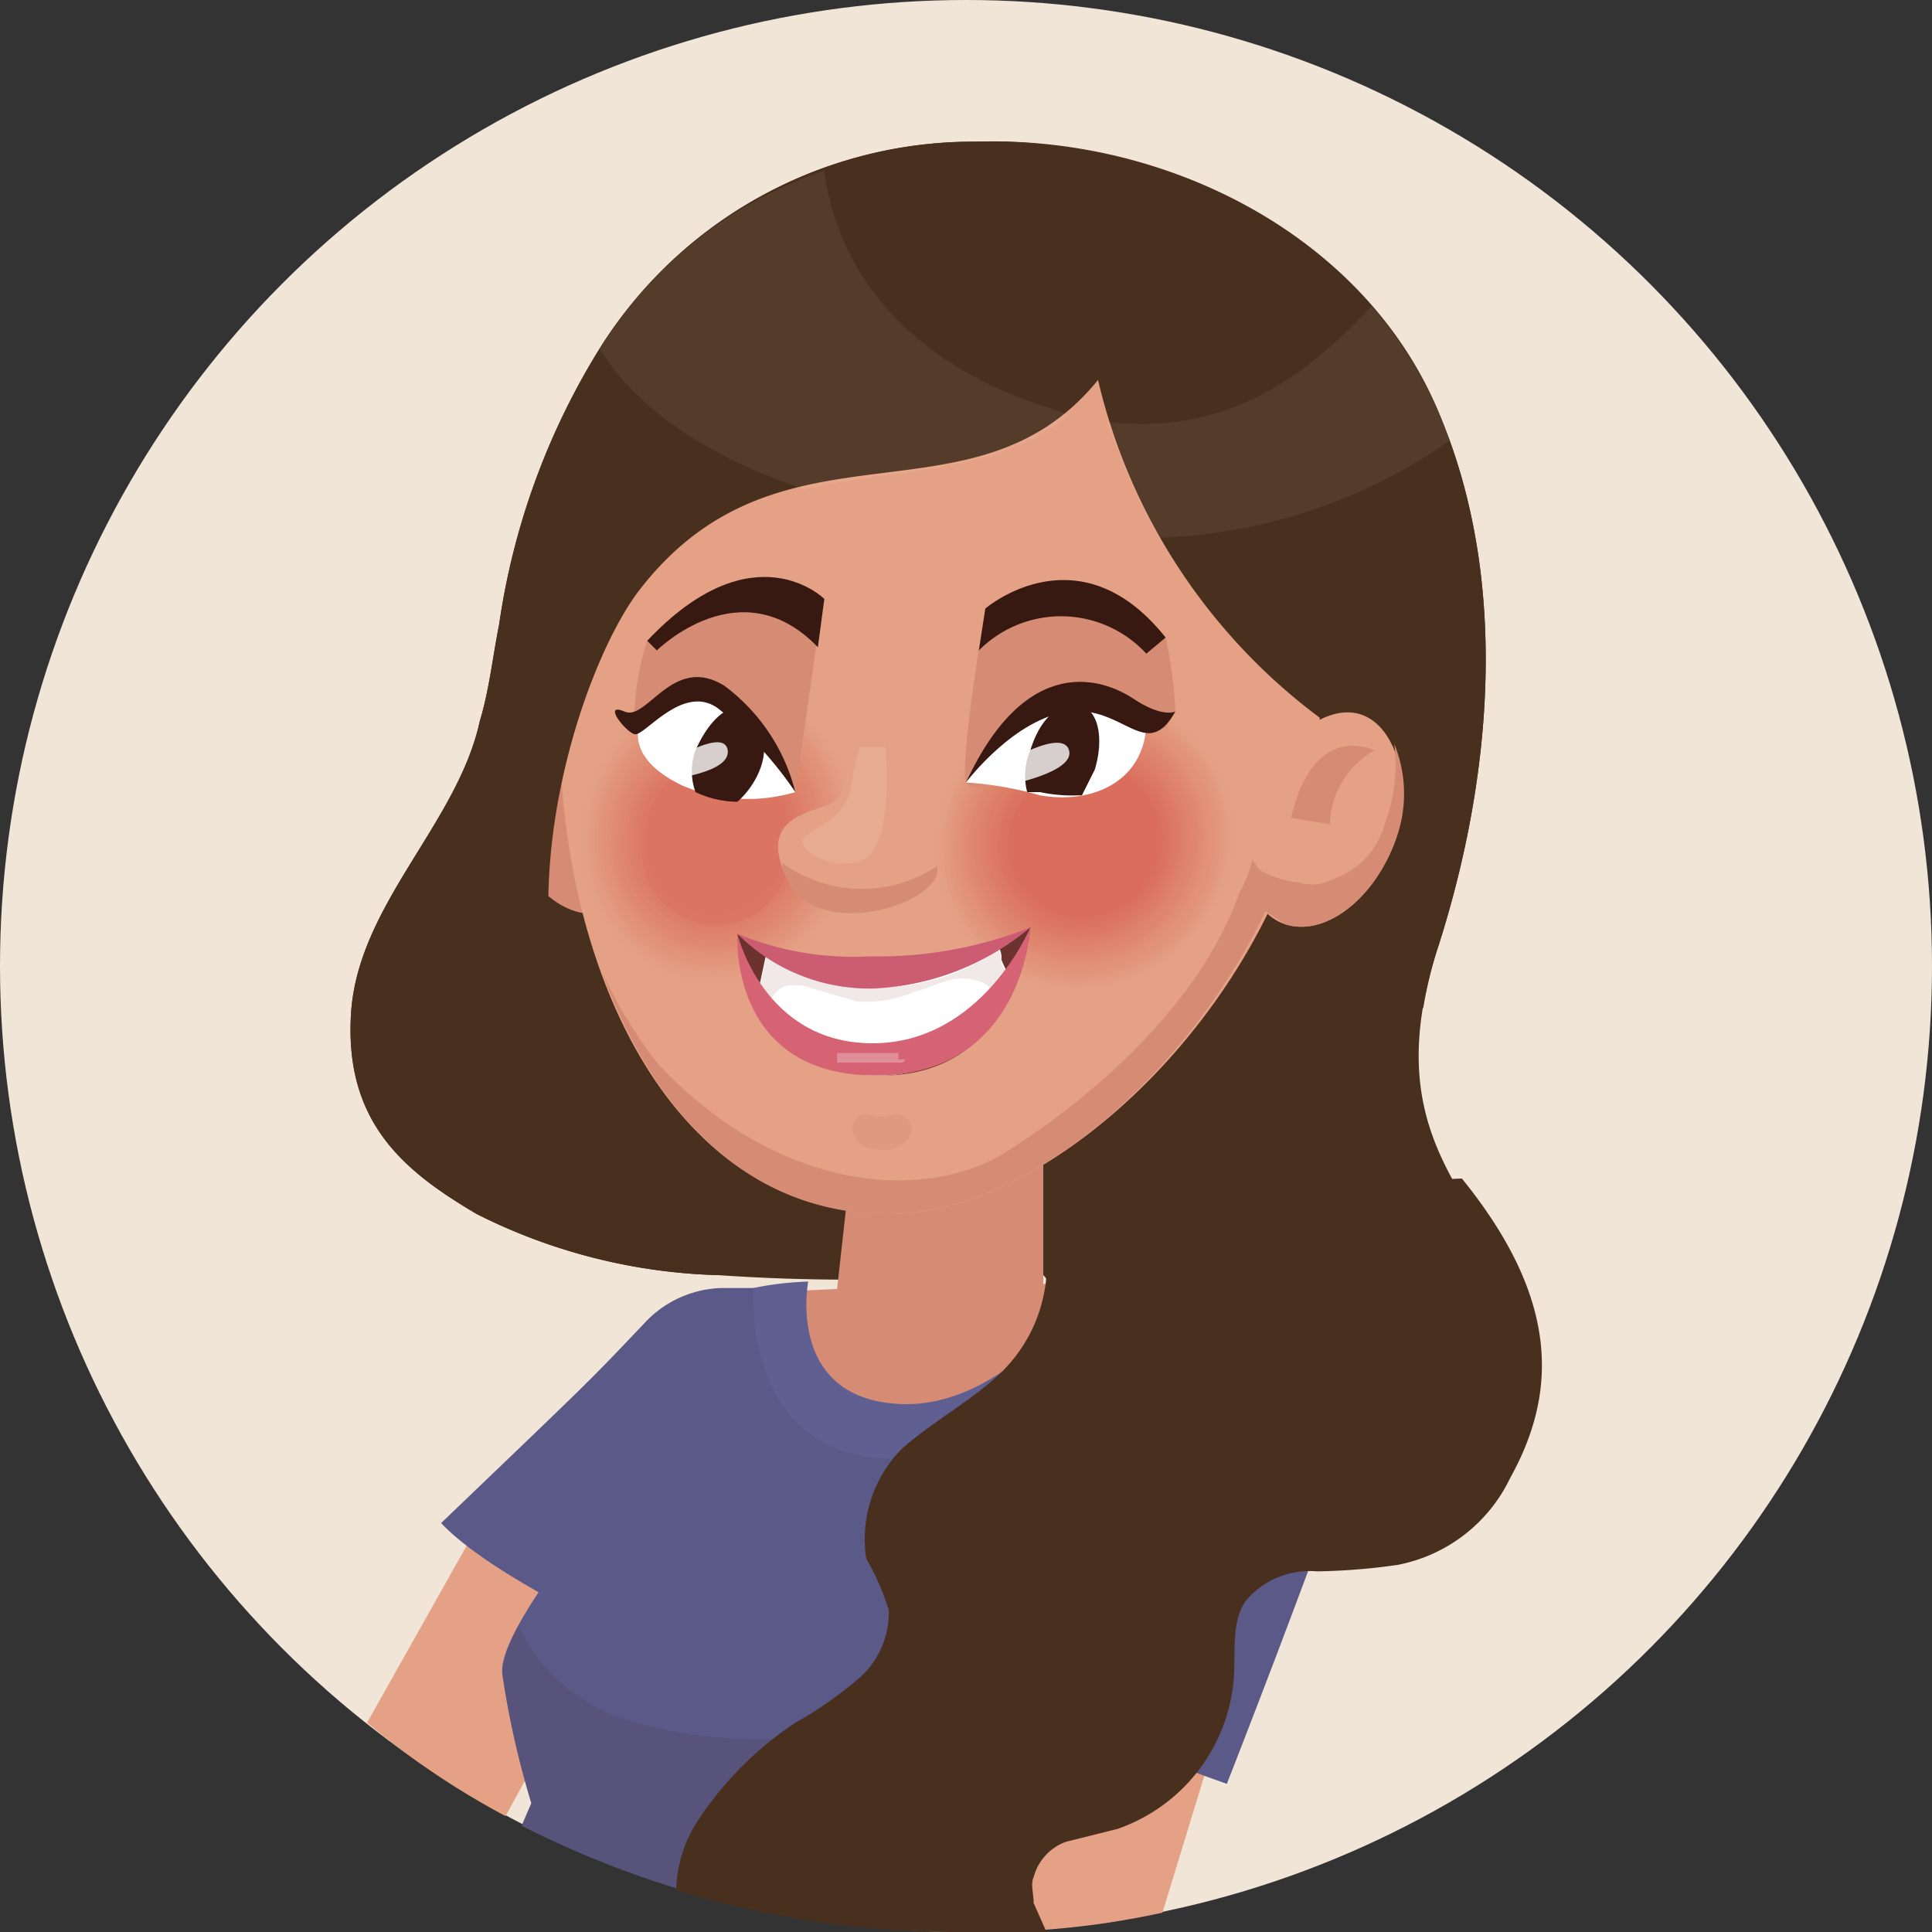 <svg id="Layer_1" data-name="Layer 1" xmlns="http://www.w3.org/2000/svg" viewBox="0 0 60 60"><rect x="0" y="0" width="60" height="60" fill="#333333" stroke="none"/><defs><style>.cls-1{fill:#f0e5d7;}.cls-2{fill:#e4a185;}.cls-3{fill:#492f1d;}.cls-121,.cls-4{fill:#d68c74;}.cls-5{fill:#5b5987;}.cls-6{fill:#42210b;opacity:0.09;}.cls-7{fill:#5f6091;}.cls-8{opacity:0.58;}.cls-9{fill:#e4a084;}.cls-10{fill:#e39f83;}.cls-11{fill:#e39e82;}.cls-12{fill:#e39d81;}.cls-13{fill:#e39b80;}.cls-14{fill:#e29a7f;}.cls-15{fill:#e2997e;}.cls-16{fill:#e2987d;}.cls-17{fill:#e2977d;}.cls-18{fill:#e1967c;}.cls-19{fill:#e1957b;}.cls-20{fill:#e1947a;}.cls-21{fill:#e19379;}.cls-22{fill:#e19278;}.cls-23{fill:#e09177;}.cls-24{fill:#e09076;}.cls-25{fill:#e08f75;}.cls-26{fill:#e08d74;}.cls-27{fill:#e08c74;}.cls-28{fill:#df8b73;}.cls-29{fill:#df8a72;}.cls-30{fill:#df8971;}.cls-31{fill:#df8870;}.cls-32{fill:#df876f;}.cls-33{fill:#de866e;}.cls-34{fill:#de856d;}.cls-35{fill:#de846c;}.cls-36{fill:#de836c;}.cls-37{fill:#dd826b;}.cls-38{fill:#dd816a;}.cls-39{fill:#dd8069;}.cls-40{fill:#dd7f68;}.cls-41{fill:#dd7d67;}.cls-42{fill:#dc7c67;}.cls-43{fill:#dc7b66;}.cls-44{fill:#dc7a65;}.cls-45{fill:#dc7964;}.cls-46{fill:#db7863;}.cls-47{fill:#db7762;}.cls-48{fill:#db7662;}.cls-49{fill:#db7561;}.cls-50{fill:#db7460;}.cls-51{fill:#da735f;}.cls-52{fill:#da725e;}.cls-53{fill:#da715e;}.cls-54{fill:#da705d;}.cls-55{fill:#da6f5c;}.cls-56{fill:#d96e5b;}.cls-57{fill:#d96d5a;}.cls-58{fill:#d96c5a;}.cls-59{fill:#d96b59;}.cls-60{fill:#d86a58;}.cls-61{fill:#d86957;}.cls-62{fill:#d86856;}.cls-63{fill:#d86656;}.cls-64{fill:#d86555;}.cls-65{fill:#d76454;}.cls-66{fill:#d76353;}.cls-67{fill:#d76253;}.cls-68{fill:#d76152;}.cls-69{fill:#d76051;}.cls-70{fill:#d65f50;}.cls-71{fill:#d65e50;}.cls-72{fill:#d65d4f;}.cls-73{fill:#d65c4e;}.cls-74{fill:#d65b4d;}.cls-75{fill:#d55a4d;}.cls-76{fill:#d5594c;}.cls-77{fill:#d5584b;}.cls-78{fill:#d5574b;}.cls-79{fill:#d5564a;}.cls-80{fill:#d45549;}.cls-81{fill:#d45448;}.cls-82{fill:#d45348;}.cls-83{fill:#d45247;}.cls-84{opacity:0.65;}.cls-85{fill:#e39c80;}.cls-86{fill:#e29b7f;}.cls-87{fill:#e2997f;}.cls-88{fill:#e2987e;}.cls-89{fill:#e2967c;}.cls-90{fill:#e09077;}.cls-91{fill:#e08f76;}.cls-92{fill:#e08e75;}.cls-93{fill:#df8c73;}.cls-94{fill:#df8b72;}.cls-95{fill:#df8a71;}.cls-96{fill:#df8970;}.cls-97{fill:#de876f;}.cls-98{fill:#de836b;}.cls-99{fill:#dd816b;}.cls-100{fill:#dd806a;}.cls-101{fill:#dd7f69;}.cls-102{fill:#dd7e68;}.cls-103{fill:#dc7c66;}.cls-104{fill:#d96d5b;}.cls-105{fill:#d96a58;}.cls-106{fill:#d86958;}.cls-107{fill:#d86857;}.cls-108{fill:#d86756;}.cls-109{fill:#d86655;}.cls-110{fill:#d76252;}.cls-111{fill:#d65e4f;}.cls-112{fill:#d5574a;}.cls-113,.cls-115,.cls-122,.cls-123{fill:#fff;}.cls-114{fill:#381911;}.cls-115{opacity:0.79;}.cls-116{fill:#6c332e;}.cls-117{fill:#d5c1ba;opacity:0.35;}.cls-118{fill:#cb5c72;}.cls-119{fill:#d66374;}.cls-120{opacity:0.28;}.cls-121{opacity:0.4;}.cls-122{opacity:0.11;}.cls-123{opacity:0.06;}</style></defs><title>10</title><circle class="cls-1" cx="30" cy="30" r="30"/><path class="cls-2" d="M11.4,53.5a24.9,24.9,0,0,0,4.3,2.9l4-7.3-4.7-2Z" transform="translate(0 0)"/><path class="cls-3" d="M44.6,29.6c1.7-5.2,2.3-11.3.2-16.5S36.3,4.2,30.3,4.4a13.7,13.7,0,0,0-11.6,6.3,22.3,22.3,0,0,0-3.2,8.7c-.2,1-.3,2-.6,3h0c-.7,3.2-3.8,5.7-4,9.1s1.7,4.9,3.9,6.2a17.7,17.7,0,0,0,7.5,1.9,59,59,0,0,0,9.4-.1c.3,0,.5-.1.7.1s.3.5.3.7a5.8,5.8,0,0,1-.4,1.8,29.2,29.2,0,0,1-3.4,7.4,55.2,55.2,0,0,0-4,6.6h8.3c1-5.3,4.7-4.9,11-11.6S41.9,38.2,44.6,29.6Z" transform="translate(0 0)"/><path class="cls-4" d="M24.5,40.1c2.1-.1,6.1-.3,9.6-.2,1.1,3,.2,3.8-2.6,4.7l-3.2-.4-3.8-.5C24.5,42.5,24.6,41.3,24.5,40.1Z" transform="translate(0 0)"/><path class="cls-5" d="M20.1,41a3.4,3.4,0,0,1,2.3-1h2.3L20.2,51.1c-1.2-.4-5.1-2.3-6.5-3.8C18.6,42.6,18.2,43,20.1,41Z" transform="translate(0 0)"/><path class="cls-5" d="M32.1,42.8a6.7,6.7,0,0,1-4.3,1.4A3,3,0,0,1,25.6,43a3.2,3.2,0,0,1-.8-2.3A6.4,6.4,0,0,1,25,40h-.3s-9.4,9.8-9.1,12a27.8,27.8,0,0,0,.9,4l-.3.7A30.5,30.5,0,0,0,30,60a34,34,0,0,0,4.5-.3c.5-6.5,2.4-19.5,2.4-19.5a11,11,0,0,0-2.8-.3A6.1,6.1,0,0,1,32.1,42.8Z" transform="translate(0 0)"/><path class="cls-6" d="M27.4,53.5a14.5,14.5,0,0,1-8-.1,5.6,5.6,0,0,1-3.3-2.9,3.7,3.7,0,0,0-.5,1.5,27.8,27.8,0,0,0,.9,4l-.3.7A30.5,30.5,0,0,0,30,60a34,34,0,0,0,4.5-.3c.2-3.5.9-8.7,1.5-12.9l-.5.9C33.9,50.7,30.6,52.7,27.4,53.5Z" transform="translate(0 0)"/><path class="cls-2" d="M30.5,60a26,26,0,0,0,5.6-.6l1.5-4.9L32.5,53Z" transform="translate(0 0)"/><path class="cls-5" d="M41.4,46.7c-1.8,4.9-3.3,8.7-3.3,8.7l-7.5-2.7,6.3-12.5S43.3,41.8,41.4,46.7Z" transform="translate(0 0)"/><path class="cls-4" d="M32.4,35.2v5.2a2.8,2.8,0,0,1-2.9,2.9c-1.6-.2-3.6-.8-3.6-2.4l.6-5.4Z" transform="translate(0 0)"/><path class="cls-7" d="M34,39.6s-2.6,4.2-6.1,4-2.8-3.8-2.8-3.8a9.9,9.9,0,0,0-1.7.2s-.4,5.3,4.4,5.3S35.7,40,35.7,40Z" transform="translate(0 0)"/><path class="cls-4" d="M15.8,25.8c.5,1.8,1.9,2.9,3.1,2.5s1.8-2.1,1.4-3.9-1.9-3-3.1-2.6S15.4,24,15.8,25.8Z" transform="translate(0 0)"/><path class="cls-2" d="M27.4,37.7c-9.6-.3-11.9-15.5-8.6-22.4h.1A15.9,15.9,0,0,1,20.2,13a14.6,14.6,0,0,1,6.9-5.4A13.2,13.2,0,0,1,31,7c7.8.2,10.7,9,9.9,16.3S32.9,37.9,27.4,37.7Z" transform="translate(0 0)"/><g class="cls-8"><ellipse class="cls-2" cx="22.3" cy="26" rx="4.6" ry="4.2" transform="translate(-8.3 41.3) rotate(-76.1)"/><ellipse class="cls-9" cx="22.3" cy="26" rx="4.6" ry="4.2" transform="translate(-8.3 41.3) rotate(-76.1)"/><ellipse class="cls-10" cx="22.3" cy="26" rx="4.6" ry="4.2" transform="translate(-8.3 41.3) rotate(-76.1)"/><ellipse class="cls-11" cx="22.3" cy="26" rx="4.6" ry="4.1" transform="translate(-8.3 41.3) rotate(-76.1)"/><ellipse class="cls-12" cx="22.3" cy="26" rx="4.5" ry="4.1" transform="translate(-8.3 41.3) rotate(-76.1)"/><ellipse class="cls-13" cx="22.3" cy="26" rx="4.5" ry="4.1" transform="translate(-8.3 41.3) rotate(-76.1)"/><ellipse class="cls-14" cx="22.3" cy="26" rx="4.5" ry="4" transform="translate(-8.3 41.3) rotate(-76.1)"/><ellipse class="cls-15" cx="22.3" cy="26" rx="4.4" ry="4" transform="translate(-8.3 41.3) rotate(-76.1)"/><ellipse class="cls-16" cx="22.3" cy="26" rx="4.4" ry="4" transform="translate(-8.3 41.3) rotate(-76.1)"/><ellipse class="cls-17" cx="22.3" cy="26" rx="4.4" ry="4" transform="translate(-8.3 41.3) rotate(-76.1)"/><ellipse class="cls-18" cx="22.3" cy="26" rx="4.3" ry="3.9" transform="translate(-8.3 41.3) rotate(-76.1)"/><ellipse class="cls-19" cx="22.3" cy="26" rx="4.3" ry="3.9" transform="translate(-8.3 41.3) rotate(-76.1)"/><ellipse class="cls-20" cx="22.3" cy="26" rx="4.3" ry="3.9" transform="translate(-8.3 41.3) rotate(-76.1)"/><ellipse class="cls-21" cx="22.3" cy="26" rx="4.2" ry="3.8" transform="translate(-8.3 41.3) rotate(-76.1)"/><ellipse class="cls-22" cx="22.3" cy="26" rx="4.2" ry="3.8" transform="translate(-8.3 41.3) rotate(-76.1)"/><ellipse class="cls-23" cx="22.3" cy="26" rx="4.2" ry="3.8" transform="translate(-8.3 41.3) rotate(-76.1)"/><ellipse class="cls-24" cx="22.3" cy="26" rx="4.1" ry="3.8" transform="translate(-8.3 41.3) rotate(-76.1)"/><ellipse class="cls-25" cx="22.3" cy="26" rx="4.1" ry="3.7" transform="translate(-8.3 41.3) rotate(-76.1)"/><ellipse class="cls-26" cx="22.3" cy="26" rx="4.1" ry="3.7" transform="translate(-8.3 41.3) rotate(-76.1)"/><ellipse class="cls-27" cx="22.3" cy="26" rx="4.1" ry="3.7" transform="translate(-8.3 41.3) rotate(-76.1)"/><ellipse class="cls-28" cx="22.3" cy="26" rx="4" ry="3.6" transform="translate(-8.3 41.3) rotate(-76.1)"/><ellipse class="cls-29" cx="22.3" cy="26" rx="4" ry="3.6" transform="translate(-8.3 41.3) rotate(-76.1)"/><ellipse class="cls-30" cx="22.3" cy="26" rx="4" ry="3.6" transform="translate(-8.3 41.3) rotate(-76.1)"/><ellipse class="cls-31" cx="22.3" cy="26" rx="3.9" ry="3.6" transform="translate(-8.3 41.3) rotate(-76.1)"/><ellipse class="cls-32" cx="22.3" cy="26" rx="3.9" ry="3.5" transform="translate(-8.3 41.3) rotate(-76.1)"/><ellipse class="cls-33" cx="22.3" cy="26" rx="3.9" ry="3.5" transform="translate(-8.3 41.3) rotate(-76.1)"/><ellipse class="cls-34" cx="22.3" cy="26" rx="3.8" ry="3.5" transform="translate(-8.3 41.3) rotate(-76.1)"/><ellipse class="cls-35" cx="22.3" cy="26" rx="3.8" ry="3.5" transform="translate(-8.3 41.3) rotate(-76.1)"/><ellipse class="cls-36" cx="22.3" cy="26" rx="3.8" ry="3.4" transform="translate(-8.3 41.3) rotate(-76.1)"/><ellipse class="cls-37" cx="22.3" cy="26" rx="3.7" ry="3.4" transform="translate(-8.3 41.3) rotate(-76.1)"/><ellipse class="cls-38" cx="22.3" cy="26" rx="3.7" ry="3.4" transform="translate(-8.3 41.3) rotate(-76.1)"/><ellipse class="cls-39" cx="22.3" cy="26" rx="3.7" ry="3.3" transform="translate(-8.3 41.3) rotate(-76.1)"/><ellipse class="cls-40" cx="22.3" cy="26" rx="3.7" ry="3.3" transform="translate(-8.3 41.3) rotate(-76.1)"/><path class="cls-41" d="M25.6,26a3.7,3.7,0,0,1-3.5,3.6A3.4,3.4,0,0,1,19,25.9a3.5,3.5,0,0,1,3.5-3.5A3.3,3.3,0,0,1,25.6,26Z" transform="translate(0 0)"/><path class="cls-42" d="M25.6,26a3.6,3.6,0,0,1-3.5,3.5A3.3,3.3,0,0,1,19,25.9a3.6,3.6,0,0,1,3.5-3.5A3.3,3.3,0,0,1,25.6,26Z" transform="translate(0 0)"/><path class="cls-43" d="M25.5,26a3.5,3.5,0,0,1-3.4,3.5A3.3,3.3,0,0,1,19,25.9a3.7,3.7,0,0,1,3.5-3.5A3.3,3.3,0,0,1,25.5,26Z" transform="translate(0 0)"/><path class="cls-44" d="M25.5,26a3.5,3.5,0,0,1-3.4,3.5,3.2,3.2,0,0,1-3-3.6,3.4,3.4,0,0,1,3.4-3.4A3.1,3.1,0,0,1,25.5,26Z" transform="translate(0 0)"/><path class="cls-45" d="M25.5,26a3.6,3.6,0,0,1-3.4,3.5,3.3,3.3,0,0,1-3-3.6,3.5,3.5,0,0,1,3.4-3.4A3.2,3.2,0,0,1,25.5,26Z" transform="translate(0 0)"/><path class="cls-46" d="M25.4,26a3.5,3.5,0,0,1-3.3,3.4,3.1,3.1,0,0,1-3-3.5,3.5,3.5,0,0,1,3.4-3.4A3.1,3.1,0,0,1,25.4,26Z" transform="translate(0 0)"/><path class="cls-47" d="M25.4,26a3.5,3.5,0,0,1-3.3,3.4,3.1,3.1,0,0,1-2.9-3.5,3.3,3.3,0,0,1,3.3-3.3A3,3,0,0,1,25.4,26Z" transform="translate(0 0)"/><path class="cls-48" d="M25.4,26a3.5,3.5,0,0,1-3.3,3.4,3.2,3.2,0,0,1-2.9-3.5,3.5,3.5,0,0,1,3.3-3.3A3,3,0,0,1,25.4,26Z" transform="translate(0 0)"/><path class="cls-49" d="M25.4,26a3.3,3.3,0,0,1-3.3,3.3,3,3,0,0,1-2.9-3.4,3.5,3.5,0,0,1,3.3-3.3A3.1,3.1,0,0,1,25.4,26Z" transform="translate(0 0)"/><path class="cls-50" d="M25.3,26a3.3,3.3,0,0,1-3.2,3.3,3,3,0,0,1-2.9-3.4,3.5,3.5,0,0,1,3.3-3.3A3.1,3.1,0,0,1,25.3,26Z" transform="translate(0 0)"/><path class="cls-51" d="M25.3,26a3.4,3.4,0,0,1-3.2,3.3,3.1,3.1,0,0,1-2.8-3.4,3.2,3.2,0,0,1,3.2-3.2A3,3,0,0,1,25.3,26Z" transform="translate(0 0)"/><path class="cls-52" d="M25.3,26a3.2,3.2,0,0,1-3.2,3.2,3,3,0,0,1-2.8-3.3,3.3,3.3,0,0,1,3.2-3.2A3,3,0,0,1,25.3,26Z" transform="translate(0 0)"/><path class="cls-53" d="M25.2,26a3.3,3.3,0,0,1-3.1,3.2,3,3,0,0,1-2.8-3.3,3.3,3.3,0,0,1,3.2-3.2A3,3,0,0,1,25.2,26Z" transform="translate(0 0)"/><path class="cls-54" d="M25.2,26a3.3,3.3,0,0,1-3.1,3.2,3,3,0,0,1-2.7-3.3,3.1,3.1,0,0,1,3.1-3.1A2.8,2.8,0,0,1,25.2,26Z" transform="translate(0 0)"/><path class="cls-55" d="M25.2,26a3.1,3.1,0,0,1-3.1,3.1,2.8,2.8,0,0,1-2.7-3.2,3.3,3.3,0,0,1,3.1-3.1A2.9,2.9,0,0,1,25.2,26Z" transform="translate(0 0)"/><path class="cls-56" d="M25.2,26a3.3,3.3,0,0,1-3.1,3.1,2.8,2.8,0,0,1-2.7-3.2,3.3,3.3,0,0,1,3.1-3.1A3,3,0,0,1,25.2,26Z" transform="translate(0 0)"/><path class="cls-57" d="M25.1,26a3.2,3.2,0,0,1-3,3.1,2.9,2.9,0,0,1-2.7-3.2,3.1,3.1,0,0,1,3.1-3A2.8,2.8,0,0,1,25.1,26Z" transform="translate(0 0)"/><path class="cls-58" d="M25.1,26a3.2,3.2,0,0,1-3,3.1,2.9,2.9,0,0,1-2.6-3.2,3.1,3.1,0,0,1,3-3A2.8,2.8,0,0,1,25.1,26Z" transform="translate(0 0)"/><path class="cls-59" d="M25.1,26a3.1,3.1,0,0,1-3,3,2.8,2.8,0,0,1-2.6-3.1,3.1,3.1,0,0,1,2.9-3A2.8,2.8,0,0,1,25.1,26Z" transform="translate(0 0)"/><path class="cls-60" d="M25,26a3,3,0,0,1-2.9,3,2.8,2.8,0,0,1-2.6-3.1A3,3,0,0,1,22.4,23,2.6,2.6,0,0,1,25,26Z" transform="translate(0 0)"/><path class="cls-61" d="M25,26a3.1,3.1,0,0,1-2.9,3,2.9,2.9,0,0,1-2.6-3.1A3,3,0,0,1,22.4,23,2.7,2.7,0,0,1,25,26Z" transform="translate(0 0)"/><path class="cls-62" d="M25,26a3,3,0,0,1-2.9,2.9,2.6,2.6,0,0,1-2.5-3A3,3,0,0,1,22.4,23,2.7,2.7,0,0,1,25,26Z" transform="translate(0 0)"/><path class="cls-63" d="M25,26a3,3,0,0,1-2.9,2.9,2.7,2.7,0,0,1-2.5-3A3,3,0,0,1,22.4,23,2.9,2.9,0,0,1,25,26Z" transform="translate(0 0)"/><path class="cls-64" d="M24.9,26a3,3,0,0,1-2.8,2.9,2.8,2.8,0,0,1-2.5-3,2.9,2.9,0,0,1,2.8-2.8A2.6,2.6,0,0,1,24.9,26Z" transform="translate(0 0)"/><path class="cls-65" d="M24.9,26a2.8,2.8,0,0,1-2.8,2.8,2.6,2.6,0,0,1-2.4-2.9,2.8,2.8,0,0,1,2.7-2.8A2.6,2.6,0,0,1,24.9,26Z" transform="translate(0 0)"/><path class="cls-66" d="M24.9,26a2.9,2.9,0,0,1-2.8,2.8,2.6,2.6,0,0,1-2.4-2.9,2.9,2.9,0,0,1,2.7-2.8A2.6,2.6,0,0,1,24.9,26Z" transform="translate(0 0)"/><path class="cls-67" d="M24.8,26a2.8,2.8,0,0,1-2.7,2.8,2.6,2.6,0,0,1-2.4-2.9,2.8,2.8,0,0,1,2.7-2.7A2.5,2.5,0,0,1,24.8,26Z" transform="translate(0 0)"/><path class="cls-68" d="M24.8,26a2.8,2.8,0,0,1-2.7,2.7,2.5,2.5,0,0,1-2.4-2.8,2.8,2.8,0,0,1,2.7-2.7A2.5,2.5,0,0,1,24.8,26Z" transform="translate(0 0)"/><path class="cls-69" d="M24.8,26a2.8,2.8,0,0,1-2.7,2.7,2.5,2.5,0,0,1-2.3-2.8,2.7,2.7,0,0,1,2.6-2.7A2.5,2.5,0,0,1,24.8,26Z" transform="translate(0 0)"/><path class="cls-70" d="M24.8,26a2.8,2.8,0,0,1-2.7,2.7,2.5,2.5,0,0,1-2.3-2.8,2.6,2.6,0,0,1,2.6-2.6A2.5,2.5,0,0,1,24.8,26Z" transform="translate(0 0)"/><path class="cls-71" d="M24.7,26a2.5,2.5,0,0,1-2.6,2.6,2.4,2.4,0,0,1-2.3-2.7,2.8,2.8,0,0,1,2.6-2.6A2.4,2.4,0,0,1,24.7,26Z" transform="translate(0 0)"/><path class="cls-72" d="M24.7,26a2.6,2.6,0,0,1-2.6,2.6,2.4,2.4,0,0,1-2.2-2.7,2.6,2.6,0,0,1,2.5-2.6A2.4,2.4,0,0,1,24.7,26Z" transform="translate(0 0)"/><path class="cls-73" d="M24.7,26a2.6,2.6,0,0,1-2.6,2.6,2.4,2.4,0,0,1-2.2-2.7,2.5,2.5,0,0,1,2.5-2.5A2.4,2.4,0,0,1,24.7,26Z" transform="translate(0 0)"/><path class="cls-74" d="M24.7,26a2.8,2.8,0,0,1-2.6,2.6,2.4,2.4,0,0,1-2.2-2.7,2.6,2.6,0,0,1,2.5-2.5A2.5,2.5,0,0,1,24.7,26Z" transform="translate(0 0)"/><path class="cls-75" d="M24.6,26a2.6,2.6,0,0,1-2.5,2.5,2.5,2.5,0,0,1-2.2-2.6,2.6,2.6,0,0,1,2.5-2.5A2.3,2.3,0,0,1,24.6,26Z" transform="translate(0 0)"/><path class="cls-76" d="M24.6,26a2.6,2.6,0,0,1-2.5,2.5A2.3,2.3,0,0,1,20,25.9a2.5,2.5,0,0,1,2.4-2.5A2.4,2.4,0,0,1,24.6,26Z" transform="translate(0 0)"/><path class="cls-77" d="M24.6,26a2.6,2.6,0,0,1-2.5,2.5A2.4,2.4,0,0,1,20,25.9a2.6,2.6,0,0,1,2.4-2.4A2.3,2.3,0,0,1,24.6,26Z" transform="translate(0 0)"/><path class="cls-78" d="M24.5,26a2.3,2.3,0,1,1-4.5-.1,2.6,2.6,0,0,1,2.4-2.4A2.2,2.2,0,0,1,24.5,26Z" transform="translate(0 0)"/><path class="cls-79" d="M24.5,26a2.5,2.5,0,0,1-2.4,2.4,2.2,2.2,0,0,1-2-2.5,2.4,2.4,0,0,1,2.3-2.4A2.3,2.3,0,0,1,24.5,26Z" transform="translate(0 0)"/><path class="cls-80" d="M24.5,26a2.5,2.5,0,0,1-2.3,2.4,2.2,2.2,0,0,1-2.1-2.5,2.3,2.3,0,0,1,2.3-2.3A2.2,2.2,0,0,1,24.5,26Z" transform="translate(0 0)"/><path class="cls-81" d="M24.5,26a2.3,2.3,0,0,1-2.3,2.3,2.2,2.2,0,0,1-2.1-2.4,2.4,2.4,0,0,1,2.3-2.3A2.3,2.3,0,0,1,24.5,26Z" transform="translate(0 0)"/><path class="cls-82" d="M24.4,26a2.3,2.3,0,0,1-2.2,2.3,2.3,2.3,0,0,1-2.1-2.4,2.4,2.4,0,0,1,2.3-2.3A2.1,2.1,0,0,1,24.4,26Z" transform="translate(0 0)"/><path class="cls-83" d="M24.4,26a2.4,2.4,0,0,1-2.2,2.3,2.1,2.1,0,0,1-2-2.4,2.2,2.2,0,0,1,2.2-2.2A2,2,0,0,1,24.4,26Z" transform="translate(0 0)"/></g><g class="cls-84"><path class="cls-2" d="M38.3,26.2a4.9,4.9,0,0,1-4.9,4.6,4.5,4.5,0,0,1-4.3-4.7A4.9,4.9,0,0,1,34,21.5,4.5,4.5,0,0,1,38.3,26.2Z" transform="translate(0 0)"/><path class="cls-9" d="M38.3,26.2a4.9,4.9,0,0,1-4.9,4.5,4.3,4.3,0,0,1-4.3-4.6A4.8,4.8,0,0,1,34,21.6,4.3,4.3,0,0,1,38.3,26.2Z" transform="translate(0 0)"/><path class="cls-10" d="M38.2,26.2a4.8,4.8,0,0,1-4.8,4.5,4.2,4.2,0,0,1-4.2-4.6A4.7,4.7,0,0,1,34,21.6,4.2,4.2,0,0,1,38.2,26.2Z" transform="translate(0 0)"/><path class="cls-11" d="M38.2,26.2a4.9,4.9,0,0,1-4.8,4.5,4.3,4.3,0,0,1-4.2-4.6A4.8,4.8,0,0,1,34,21.6,4.4,4.4,0,0,1,38.2,26.2Z" transform="translate(0 0)"/><path class="cls-12" d="M38.2,26.2a4.7,4.7,0,0,1-4.8,4.4,4.2,4.2,0,0,1-4.2-4.5A4.9,4.9,0,0,1,34,21.6,4.4,4.4,0,0,1,38.2,26.2Z" transform="translate(0 0)"/><path class="cls-85" d="M38.1,26.2a4.6,4.6,0,0,1-4.7,4.4,4.2,4.2,0,0,1-4.1-4.5A4.6,4.6,0,0,1,34,21.7,4.1,4.1,0,0,1,38.1,26.2Z" transform="translate(0 0)"/><path class="cls-86" d="M38.1,26.2a4.6,4.6,0,0,1-4.7,4.4,4.2,4.2,0,0,1-4.1-4.5A4.6,4.6,0,0,1,34,21.7,4.2,4.2,0,0,1,38.1,26.2Z" transform="translate(0 0)"/><path class="cls-87" d="M38.1,26.2a4.8,4.8,0,0,1-4.7,4.4,4.3,4.3,0,0,1-4.1-4.5A4.7,4.7,0,0,1,34,21.7,4.3,4.3,0,0,1,38.1,26.2Z" transform="translate(0 0)"/><path class="cls-88" d="M38,26.2a4.5,4.5,0,0,1-4.6,4.3,4.1,4.1,0,0,1-4.1-4.4A4.6,4.6,0,0,1,34,21.8,4,4,0,0,1,38,26.2Z" transform="translate(0 0)"/><path class="cls-17" d="M38,26.2a4.6,4.6,0,0,1-4.6,4.3,4.1,4.1,0,0,1-4-4.4,4.6,4.6,0,0,1,4.5-4.3A4.1,4.1,0,0,1,38,26.2Z" transform="translate(0 0)"/><path class="cls-89" d="M38,26.2a4.7,4.7,0,0,1-4.6,4.3,4.2,4.2,0,0,1-4-4.4,4.6,4.6,0,0,1,4.5-4.3A4.2,4.2,0,0,1,38,26.2Z" transform="translate(0 0)"/><path class="cls-19" d="M38,26.2a4.5,4.5,0,0,1-4.6,4.2,4.1,4.1,0,0,1-4-4.3,4.5,4.5,0,0,1,4.5-4.2A4,4,0,0,1,38,26.2Z" transform="translate(0 0)"/><path class="cls-20" d="M37.9,26.2a4.4,4.4,0,0,1-4.5,4.2,3.9,3.9,0,0,1-3.9-4.3,4.3,4.3,0,0,1,4.4-4.2A4,4,0,0,1,37.9,26.2Z" transform="translate(0 0)"/><path class="cls-21" d="M37.9,26.2a4.5,4.5,0,0,1-4.5,4.2,4.1,4.1,0,0,1-3.9-4.3,4.4,4.4,0,0,1,4.4-4.2A4,4,0,0,1,37.9,26.2Z" transform="translate(0 0)"/><path class="cls-22" d="M37.9,26.2a4.4,4.4,0,0,1-4.4,4.1,3.9,3.9,0,0,1-4-4.2,4.5,4.5,0,0,1,4.4-4.2A4.1,4.1,0,0,1,37.9,26.2Z" transform="translate(0 0)"/><path class="cls-23" d="M37.8,26.2a4.4,4.4,0,0,1-4.3,4.1,3.9,3.9,0,0,1-3.9-4.2A4.3,4.3,0,0,1,33.9,22,3.9,3.9,0,0,1,37.8,26.2Z" transform="translate(0 0)"/><path class="cls-90" d="M37.8,26.2a4.4,4.4,0,0,1-4.3,4.1,4,4,0,0,1-3.9-4.2A4.4,4.4,0,0,1,33.9,22,3.9,3.9,0,0,1,37.8,26.2Z" transform="translate(0 0)"/><path class="cls-91" d="M37.8,26.2a4.4,4.4,0,0,1-4.3,4.1,4,4,0,0,1-3.9-4.2A4.4,4.4,0,0,1,33.9,22,4,4,0,0,1,37.8,26.2Z" transform="translate(0 0)"/><path class="cls-92" d="M37.7,26.2a4.1,4.1,0,0,1-4.2,4,3.9,3.9,0,0,1-3.9-4.1,4.3,4.3,0,0,1,4.3-4A3.8,3.8,0,0,1,37.7,26.2Z" transform="translate(0 0)"/><path class="cls-26" d="M37.7,26.2a4.3,4.3,0,0,1-4.2,4,3.8,3.8,0,0,1-3.8-4.1,4.2,4.2,0,0,1,4.2-4A3.8,3.8,0,0,1,37.7,26.2Z" transform="translate(0 0)"/><path class="cls-93" d="M37.7,26.2a4.3,4.3,0,0,1-4.2,4,3.9,3.9,0,0,1-3.8-4.1,4.3,4.3,0,0,1,4.2-4A3.9,3.9,0,0,1,37.7,26.2Z" transform="translate(0 0)"/><path class="cls-94" d="M37.7,26.2a4.2,4.2,0,0,1-4.2,3.9,3.8,3.8,0,0,1-3.8-4,4.2,4.2,0,0,1,4.2-3.9A3.8,3.8,0,0,1,37.7,26.2Z" transform="translate(0 0)"/><ellipse class="cls-95" cx="33.7" cy="26.1" rx="4" ry="3.9" transform="translate(-8.2 34.2) rotate(-48.7)"/><ellipse class="cls-96" cx="33.7" cy="26.1" rx="4" ry="3.8" transform="translate(-8.2 34.2) rotate(-48.7)"/><ellipse class="cls-31" cx="33.7" cy="26.1" rx="4" ry="3.8" transform="translate(-8.2 34.2) rotate(-48.7)"/><ellipse class="cls-97" cx="33.7" cy="26.1" rx="3.9" ry="3.8" transform="translate(-8.2 34.2) rotate(-48.7)"/><ellipse class="cls-33" cx="33.7" cy="26.1" rx="3.9" ry="3.7" transform="translate(-8.2 34.2) rotate(-48.7)"/><ellipse class="cls-34" cx="33.7" cy="26.1" rx="3.9" ry="3.7" transform="translate(-8.2 34.2) rotate(-48.7)"/><ellipse class="cls-35" cx="33.7" cy="26.1" rx="3.9" ry="3.7" transform="translate(-8.2 34.2) rotate(-48.7)"/><ellipse class="cls-98" cx="33.7" cy="26.1" rx="3.8" ry="3.7" transform="translate(-8.2 34.2) rotate(-48.7)"/><ellipse class="cls-99" cx="33.7" cy="26.1" rx="3.8" ry="3.6" transform="translate(-8.2 34.2) rotate(-48.7)"/><ellipse class="cls-100" cx="33.7" cy="26.1" rx="3.8" ry="3.6" transform="translate(-8.2 34.2) rotate(-48.7)"/><ellipse class="cls-101" cx="33.7" cy="26.1" rx="3.7" ry="3.6" transform="translate(-8.2 34.2) rotate(-48.7)"/><ellipse class="cls-102" cx="33.7" cy="26.1" rx="3.7" ry="3.5" transform="translate(-8.2 34.2) rotate(-48.7)"/><ellipse class="cls-41" cx="33.7" cy="26.1" rx="3.7" ry="3.5" transform="translate(-8.2 34.2) rotate(-48.7)"/><ellipse class="cls-103" cx="33.7" cy="26.1" rx="3.6" ry="3.5" transform="translate(-8.2 34.2) rotate(-48.7)"/><ellipse class="cls-43" cx="33.7" cy="26.1" rx="3.6" ry="3.5" transform="translate(-8.2 34.2) rotate(-48.7)"/><ellipse class="cls-44" cx="33.7" cy="26.1" rx="3.6" ry="3.4" transform="translate(-8.2 34.2) rotate(-48.7)"/><ellipse class="cls-45" cx="33.7" cy="26.1" rx="3.5" ry="3.4" transform="translate(-8.2 34.2) rotate(-48.7)"/><ellipse class="cls-46" cx="33.7" cy="26.1" rx="3.5" ry="3.4" transform="translate(-8.2 34.2) rotate(-48.7)"/><ellipse class="cls-47" cx="33.7" cy="26.1" rx="3.5" ry="3.3" transform="translate(-8.2 34.2) rotate(-48.7)"/><ellipse class="cls-48" cx="33.7" cy="26.1" rx="3.5" ry="3.3" transform="translate(-8.2 34.2) rotate(-48.7)"/><ellipse class="cls-49" cx="33.7" cy="26.1" rx="3.4" ry="3.3" transform="translate(-8.2 34.2) rotate(-48.7)"/><ellipse class="cls-50" cx="33.7" cy="26.1" rx="3.4" ry="3.2" transform="translate(-8.2 34.2) rotate(-48.7)"/><ellipse class="cls-51" cx="33.7" cy="26.1" rx="3.4" ry="3.2" transform="translate(-8.2 34.2) rotate(-48.7)"/><ellipse class="cls-52" cx="33.7" cy="26.1" rx="3.3" ry="3.2" transform="translate(-8.2 34.2) rotate(-48.7)"/><ellipse class="cls-53" cx="33.7" cy="26.1" rx="3.3" ry="3.2" transform="translate(-8.2 34.2) rotate(-48.7)"/><ellipse class="cls-54" cx="33.7" cy="26.1" rx="3.3" ry="3.1" transform="translate(-8.2 34.2) rotate(-48.7)"/><ellipse class="cls-55" cx="33.7" cy="26.1" rx="3.2" ry="3.1" transform="translate(-8.2 34.2) rotate(-48.7)"/><ellipse class="cls-56" cx="33.7" cy="26.1" rx="3.2" ry="3.1" transform="translate(-8.2 34.2) rotate(-48.7)"/><ellipse class="cls-104" cx="33.7" cy="26.1" rx="3.2" ry="3" transform="translate(-8.2 34.2) rotate(-48.7)"/><ellipse class="cls-58" cx="33.7" cy="26.1" rx="3.1" ry="3" transform="translate(-8.2 34.2) rotate(-48.7)"/><ellipse class="cls-59" cx="33.7" cy="26.1" rx="3.1" ry="3" transform="translate(-8.2 34.2) rotate(-48.7)"/><ellipse class="cls-105" cx="33.7" cy="26.1" rx="3.1" ry="3" transform="translate(-8.2 34.2) rotate(-48.7)"/><ellipse class="cls-106" cx="33.7" cy="26.1" rx="3.1" ry="2.9" transform="translate(-8.2 34.2) rotate(-48.7)"/><ellipse class="cls-107" cx="33.7" cy="26.1" rx="3" ry="2.9" transform="translate(-8.2 34.2) rotate(-48.7)"/><path class="cls-108" d="M36.6,26.2a3.2,3.2,0,0,1-3.1,2.9,2.8,2.8,0,0,1-2.7-3,3.2,3.2,0,0,1,3.1-2.9A2.8,2.8,0,0,1,36.6,26.2Z" transform="translate(0 0)"/><path class="cls-109" d="M36.6,26.2a3.2,3.2,0,0,1-3.1,2.9,2.8,2.8,0,0,1-2.7-3,3.2,3.2,0,0,1,3.1-2.9A2.8,2.8,0,0,1,36.6,26.2Z" transform="translate(0 0)"/><path class="cls-64" d="M36.6,26.2A3.1,3.1,0,0,1,33.5,29a2.7,2.7,0,0,1-2.7-2.9,3,3,0,0,1,3.1-2.8A2.8,2.8,0,0,1,36.6,26.2Z" transform="translate(0 0)"/><path class="cls-65" d="M36.5,26.2a3,3,0,0,1-3,2.8,2.7,2.7,0,0,1-2.6-2.9,3,3,0,0,1,3-2.8A2.7,2.7,0,0,1,36.5,26.2Z" transform="translate(0 0)"/><path class="cls-66" d="M36.5,26.2a3,3,0,0,1-3,2.8,2.7,2.7,0,0,1-2.6-2.9,3,3,0,0,1,3-2.8A2.7,2.7,0,0,1,36.5,26.2Z" transform="translate(0 0)"/><path class="cls-110" d="M36.5,26.2a2.9,2.9,0,0,1-3,2.7,2.6,2.6,0,0,1-2.6-2.8,2.9,2.9,0,0,1,3-2.7A2.6,2.6,0,0,1,36.5,26.2Z" transform="translate(0 0)"/><path class="cls-68" d="M36.4,26.2a2.9,2.9,0,0,1-2.9,2.7A2.6,2.6,0,0,1,31,26.1a2.8,2.8,0,0,1,2.9-2.7A2.6,2.6,0,0,1,36.4,26.2Z" transform="translate(0 0)"/><path class="cls-69" d="M36.4,26.2a2.9,2.9,0,0,1-2.9,2.7A2.6,2.6,0,0,1,31,26.1a2.9,2.9,0,0,1,2.9-2.7A2.6,2.6,0,0,1,36.4,26.2Z" transform="translate(0 0)"/><path class="cls-70" d="M36.4,26.2a2.8,2.8,0,0,1-2.9,2.6A2.5,2.5,0,0,1,31,26.1a2.9,2.9,0,0,1,2.9-2.7A2.7,2.7,0,0,1,36.4,26.2Z" transform="translate(0 0)"/><path class="cls-111" d="M36.3,26.2a2.7,2.7,0,0,1-2.8,2.6A2.6,2.6,0,0,1,31,26.1a2.8,2.8,0,0,1,2.9-2.6A2.5,2.5,0,0,1,36.3,26.2Z" transform="translate(0 0)"/><path class="cls-72" d="M36.3,26.2a2.8,2.8,0,0,1-2.8,2.6,2.5,2.5,0,0,1-2.4-2.7,2.7,2.7,0,0,1,2.7-2.6A2.5,2.5,0,0,1,36.3,26.2Z" transform="translate(0 0)"/><path class="cls-73" d="M36.3,26.2a2.8,2.8,0,0,1-2.8,2.6,2.6,2.6,0,0,1-2.4-2.7,2.8,2.8,0,0,1,2.7-2.6A2.5,2.5,0,0,1,36.3,26.2Z" transform="translate(0 0)"/><path class="cls-74" d="M36.3,26.2a2.7,2.7,0,0,1-2.8,2.5,2.5,2.5,0,0,1-2.4-2.6,2.6,2.6,0,0,1,2.7-2.5A2.5,2.5,0,0,1,36.3,26.2Z" transform="translate(0 0)"/><path class="cls-75" d="M36.2,26.2a2.7,2.7,0,0,1-2.7,2.5,2.3,2.3,0,0,1-2.3-2.6,2.6,2.6,0,0,1,2.6-2.5A2.4,2.4,0,0,1,36.2,26.2Z" transform="translate(0 0)"/><path class="cls-76" d="M36.2,26.2a2.7,2.7,0,0,1-2.7,2.5,2.5,2.5,0,0,1-2.3-2.6,2.7,2.7,0,0,1,2.6-2.5A2.4,2.4,0,0,1,36.2,26.2Z" transform="translate(0 0)"/><path class="cls-77" d="M36.2,26.2a2.5,2.5,0,0,1-2.6,2.4,2.3,2.3,0,0,1-2.4-2.5,2.5,2.5,0,0,1,2.6-2.4A2.4,2.4,0,0,1,36.2,26.2Z" transform="translate(0 0)"/><path class="cls-112" d="M36.1,26.2a2.5,2.5,0,0,1-2.5,2.4,2.3,2.3,0,0,1-2.3-2.5,2.5,2.5,0,0,1,2.5-2.4A2.3,2.3,0,0,1,36.1,26.2Z" transform="translate(0 0)"/><path class="cls-79" d="M36.1,26.2a2.6,2.6,0,0,1-2.5,2.4,2.3,2.3,0,0,1-2.3-2.5,2.6,2.6,0,0,1,2.5-2.4A2.3,2.3,0,0,1,36.1,26.2Z" transform="translate(0 0)"/><path class="cls-80" d="M36.1,26.2a2.4,2.4,0,0,1-2.5,2.3,2.2,2.2,0,0,1-2.3-2.4,2.6,2.6,0,0,1,2.5-2.4A2.4,2.4,0,0,1,36.1,26.2Z" transform="translate(0 0)"/><path class="cls-81" d="M36,26.2a2.4,2.4,0,0,1-4.7-.1,2.5,2.5,0,0,1,2.5-2.3A2.2,2.2,0,0,1,36,26.2Z" transform="translate(0 0)"/><path class="cls-82" d="M36,26.2a2.5,2.5,0,0,1-2.4,2.3,2.2,2.2,0,0,1-2.2-2.4,2.3,2.3,0,0,1,2.4-2.3A2.2,2.2,0,0,1,36,26.2Z" transform="translate(0 0)"/><path class="cls-83" d="M36,26.2a2.5,2.5,0,0,1-2.4,2.3,2.3,2.3,0,0,1-2.2-2.4,2.5,2.5,0,0,1,2.4-2.3A2.3,2.3,0,0,1,36,26.2Z" transform="translate(0 0)"/></g><path class="cls-4" d="M20.1,19.9a8.1,8.1,0,0,0-.4,2.4c0,.7,5,2.3,5,2.3l.8-5.6L23,18.4l-1.9.8Z" transform="translate(0 0)"/><path class="cls-113" d="M24.7,24.6s-2-5.9-4.8-2.2c0,0-.6,1.1,1.3,2A5.2,5.2,0,0,0,24.7,24.6Z" transform="translate(0 0)"/><path class="cls-4" d="M30.6,18.9s-.8,4.7-.6,5.4,6.2-1.7,6.2-1.7l.3-.5a12.9,12.9,0,0,0-.3-2.3S32.7,17.8,30.6,18.9Z" transform="translate(0 0)"/><path class="cls-114" d="M23.6,22.5a1,1,0,0,0-.4-.5h0c-.6-.2-1.2.4-1.6,1.3a1.9,1.9,0,0,0,0,1.3,3.1,3.1,0,0,0,1.3.3,2.6,2.6,0,0,0,.7-1A1.9,1.9,0,0,0,23.6,22.5Z" transform="translate(0 0)"/><path class="cls-115" d="M20.9,23.6s1.6-1,1.7-.3-1.8.9-1.8.9Z" transform="translate(0 0)"/><path class="cls-113" d="M35.6,22.2c0-.1-2.9-2-5.6,2.1a11,11,0,0,1,2.3.4C34,25,35.7,24.2,35.6,22.2Z" transform="translate(0 0)"/><path class="cls-114" d="M33.5,24.7h.1l.4-.8c.3-1,.1-1.9-.5-2s-1.2.4-1.5,1.4a2,2,0,0,0-.1,1.3h.4A4.8,4.8,0,0,0,33.5,24.7Z" transform="translate(0 0)"/><path class="cls-115" d="M31.2,23.7s1.8-1.1,2-.4-2,1.1-2,1.1Z" transform="translate(0 0)"/><path class="cls-114" d="M20.4,20.2s2.6-2.6,5-.1l.2-1.5s-2.2-2.2-5.5,1.3Z" transform="translate(0 0)"/><path class="cls-114" d="M35.6,20.3a3.6,3.6,0,0,0-5.2-.1l.2-1.3s2.9-2.5,5.6.9Z" transform="translate(0 0)"/><path class="cls-116" d="M22.9,29s.3,4.4,4.5,4.4S32,28.8,32,28.8C26.9,32.7,22.9,29,22.9,29Z" transform="translate(0 0)"/><path class="cls-113" d="M31.1,29.8a.6.6,0,0,0-.1-.4,6.6,6.6,0,0,1-7.2.2L23.5,31a4.1,4.1,0,0,0,3.9,2.4,4.5,4.5,0,0,0,4.1-2.9A2.5,2.5,0,0,1,31.1,29.8Z" transform="translate(0 0)"/><path class="cls-117" d="M23.7,31.4c.3-.4.4-.8.9-.8s.2,0,.3,0l1.7.5a3.8,3.8,0,0,0,1.8-.3c.5-.1,1.1-.5,1.7-.4s.7.3.8.6a.3.3,0,0,0,.1.2h.1a2.1,2.1,0,0,0,.4-.6,2.5,2.5,0,0,1-.4-.7.6.6,0,0,0-.1-.4,6.6,6.6,0,0,1-7.2.2L23.5,31c.1.1.1.3.2.4Z" transform="translate(0 0)"/><path class="cls-118" d="M22.9,29a5.8,5.8,0,0,0,4.2,1.7A8.1,8.1,0,0,0,32,28.8a12.8,12.8,0,0,1-5,.9A9.4,9.4,0,0,1,22.9,29Z" transform="translate(0 0)"/><path class="cls-119" d="M22.9,29s.8,3.4,4.2,3.4S32,28.8,32,28.8s-.2,4.6-4.8,4.6S22.9,29,22.9,29Z" transform="translate(0 0)"/><g class="cls-120"><path class="cls-113" d="M27.9,32.7H26V33h2a.1.1,0,0,0,.1-.1h-.2Z" transform="translate(0 0)"/></g><path class="cls-121" d="M26.9,34.6a1.4,1.4,0,0,0,.9,0,.5.5,0,0,1,.5.6.9.9,0,0,1-.9.5c-.6,0-.8-.2-.9-.5S26.6,34.6,26.9,34.6Z" transform="translate(0 0)"/><path class="cls-2" d="M28.6,22.2a18.7,18.7,0,0,0,.5,4.6c.5,1.2-3.7,2.6-4.7.4s1.5-1.9,1.7-2.5a14.2,14.2,0,0,0,.5-3.6Z" transform="translate(0 0)"/><path class="cls-4" d="M29.1,26.9c.3,1.1-3.8,2.5-4.7.3a.8.8,0,0,1-.1-.4A4.2,4.2,0,0,0,29.1,26.9Z" transform="translate(0 0)"/><path class="cls-122" d="M26.4,24.6a10.6,10.6,0,0,1,.3-1.4h.8c.1,1.1.1,3.1-.7,3.5s-2.2-.3-1.8-.7S26.1,25.5,26.4,24.6Z" transform="translate(0 0)"/><path class="cls-114" d="M24.7,24.6a5.9,5.9,0,0,0-2.2-3.3c-1.6-1-2.4,1.1-3.1.8s0,.6.3.7,1.5-1.6,2.6-.8A11.7,11.7,0,0,1,24.7,24.6Z" transform="translate(0 0)"/><path class="cls-114" d="M30,24.3s1.5-2,3.2-2.2,2.4,1.6,3.3,0c0,0-.4.2-1.3-.4S31.9,20.2,30,24.3Z" transform="translate(0 0)"/><path class="cls-3" d="M36.1,38.3c-1,.3-2.4.4-3.2,1l-.3.2c-.1.2-.1.1-.1.1a4.7,4.7,0,0,1-1.6,3.2c-.9.8-2,1.4-2.9,2.2a4,4,0,0,0-1.1,3.4,7.7,7.7,0,0,1,.7,1.6,2.7,2.7,0,0,1-.9,2.1,12.1,12.1,0,0,1-2,1.4,10.7,10.7,0,0,0-3,3,4.1,4.1,0,0,0-.7,2.2A30.2,30.2,0,0,0,30,60h2.5l-.4-.9c0-.3-.1-.6,0-.8a1.6,1.6,0,0,1,1-1.1l1.6-.4a5.4,5.4,0,0,0,3.6-4.5c.1-.9-.1-1.9.4-2.6a2.6,2.6,0,0,1,2.2-.9,19.5,19.5,0,0,0,2.5-.2,4.9,4.9,0,0,0,3.5-2.7c1.5-2.7,1.5-5.6-1.5-9.3A33.3,33.3,0,0,0,36.1,38.3Z" transform="translate(0 0)"/><path class="cls-3" d="M44.8,13.1c-2.2-5.7-8.5-8.9-14.5-8.7a13.7,13.7,0,0,0-11.6,6.3,22.3,22.3,0,0,0-3.2,8.7c-.2,1-.3,2-.6,3h0c-.7,3.2-3.8,5.7-4,9.1s1.7,4.9,3.9,6.2a17.7,17.7,0,0,0,7.5,1.9h.6a17.5,17.5,0,0,1-5.2-7.3c-1.8-5,.4-11.6,2.1-13.9,4.4-5.8,10.4-1.8,14.3-6.6A18.3,18.3,0,0,0,41,22.3c5.6,3.9-2.9,11.4-2.9,11.4l6.1-2.4a13.6,13.6,0,0,1,.4-1.7C46.3,24.4,46.9,18.3,44.8,13.1Z" transform="translate(0 0)"/><path class="cls-123" d="M45,13.7a1.4,1.4,0,0,0-.2-.6,13.4,13.4,0,0,0-2.2-3.6c-2.3,2.5-4.8,4-8.2,3.6A20.1,20.1,0,0,0,36,16.7,16.7,16.7,0,0,0,45,13.7Z" transform="translate(0 0)"/><path class="cls-123" d="M25,15.2c2.9-.7,5.8-.4,8.2-2.3l-.5-.2c-3.7-1.1-6.6-3.6-7.1-7.4a13.2,13.2,0,0,0-6.9,5.4c-.1,0-.1,0-.1.1C19.9,12.9,22.3,14.3,25,15.2Z" transform="translate(0 0)"/><path class="cls-2" d="M43.3,26.2c-.7,1.8-2.2,2.9-3.4,2.5s-1.6-2.3-.9-4,2.2-2.9,3.3-2.5S43.9,24.5,43.3,26.2Z" transform="translate(0 0)"/><path class="cls-4" d="M43.3,23.1a5.2,5.2,0,0,1-.3,2.5,2.5,2.5,0,0,1-1.6,1.7,1.4,1.4,0,0,1-1.1.1,2.8,2.8,0,0,1-1.2-.4l-.2-.3a4.2,4.2,0,0,1-.4,1c-1.3,3.7-4.9,6.6-7.3,8.1s-7,1.3-10.8-2.8a15.3,15.3,0,0,1-1.7-2.8c1.5,4.1,4.3,7.4,8.7,7.5s9.4-4.2,11.9-9.4l.6.4c1.2.4,2.7-.7,3.4-2.5A4.1,4.1,0,0,0,43.3,23.1Z" transform="translate(0 0)"/><path class="cls-4" d="M40.1,25.4s.5-2.9,2.6-2.1a2.7,2.7,0,0,0-1.4,2.3Z" transform="translate(0 0)"/></svg>